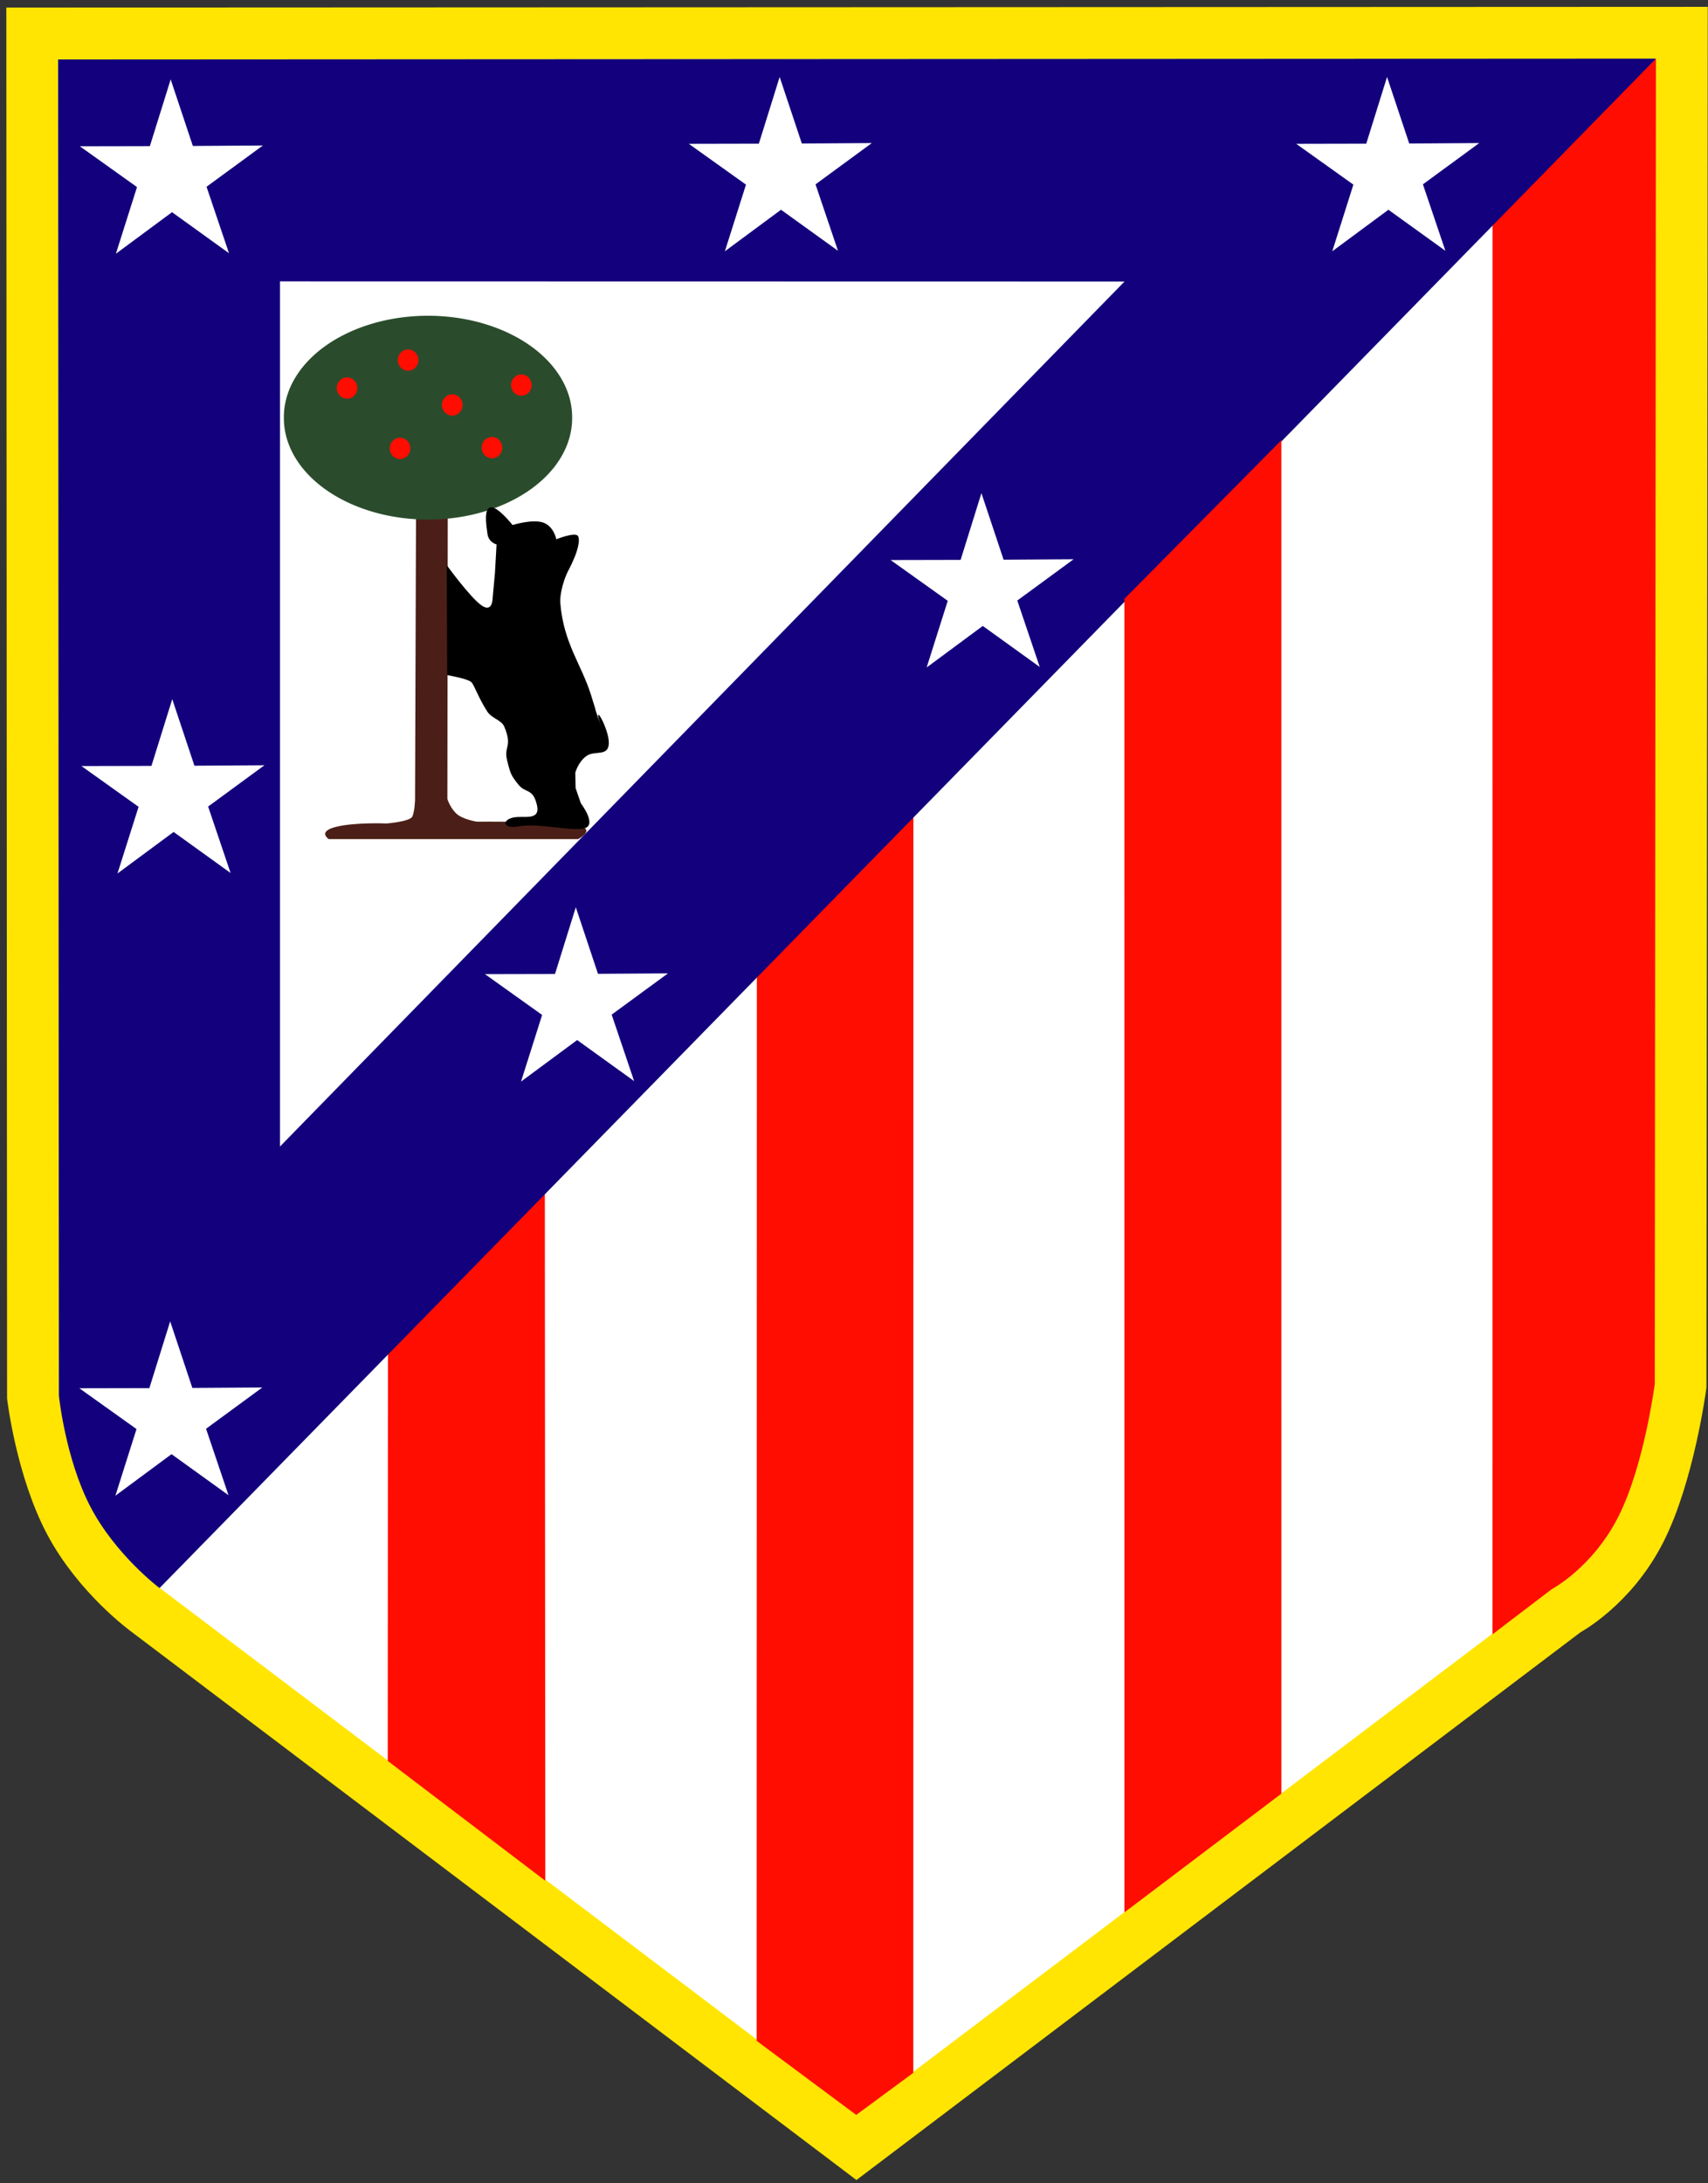 <?xml version="1.0" encoding="UTF-8" standalone="no"?>
<!-- Created with Inkscape (http://www.inkscape.org/) -->
<svg
   xmlns:svg="http://www.w3.org/2000/svg"
   xmlns="http://www.w3.org/2000/svg"
   version="1.0"
   width="378"
   height="483"
   id="svg2">
  <rect width="100%" height="100%" fill="#333333" stroke="none"/>
  <defs
     id="defs4" />
  <g
     style="display:inline"
     id="layer2">
    <path
       d="M 346.611,356.285 L 189.54,475.065 L 32.511,356.365 C 32.511,356.365 21.844,348.63 15.545,336.795 C 9.247,324.961 7.316,309.028 7.316,309.028 L 7.153,7.422 L 372.189,7.262 L 371.901,306.579 C 371.901,306.579 369.289,326.172 362.967,338.598 C 356.644,351.025 346.611,356.285 346.611,356.285 z "
       style="fill:#ffffff;fill-opacity:1;fill-rule:nonzero;stroke:#ffe501;stroke-width:11.5;stroke-miterlimit:4;stroke-dasharray:none;stroke-opacity:1"
       id="path1317" />
    <path
       d="M 120.683,416.067 L 85.813,389.564 L 85.861,297.047 L 120.578,261.831 L 120.683,416.067 z "
       style="fill:#ff0d00;fill-opacity:1;fill-rule:nonzero;stroke:#ffe501;stroke-width:0;stroke-miterlimit:4;stroke-opacity:1"
       id="path17078" />
    <path
       d="M 167.453,451.484 L 167.504,210.559 L 202.144,179.37 L 202.124,458.56 L 189.496,467.875 L 167.453,451.484 z "
       style="fill:#ff0d00;fill-opacity:1;fill-rule:nonzero;stroke:#ffe501;stroke-width:0;stroke-miterlimit:4;stroke-opacity:1"
       id="path17954" />
    <path
       d="M 358.198,335.445 C 352.493,346.8 343.399,351.58 343.399,351.58 L 330.292,361.564 L 330.307,47.886 L 366.479,12.97 L 366.221,306.159 C 366.221,306.159 363.904,324.09 358.198,335.445 z "
       style="fill:#ff0d00;fill-opacity:1;fill-rule:nonzero;stroke:#ffe501;stroke-width:0;stroke-miterlimit:4;stroke-opacity:1"
       id="path19706" />
    <path
       d="M 13.033,308.726 L 12.863,13.15 L 366.482,12.969 L 35.307,351.324 C 35.307,351.324 25.603,344.029 20.034,333.379 C 14.466,322.729 13.033,308.726 13.033,308.726 z "
       style="fill:#13007c;fill-opacity:1;fill-rule:nonzero;stroke:#ffe501;stroke-width:0;stroke-miterlimit:4;stroke-dasharray:none;stroke-opacity:1"
       id="path6560" />
    <path
       d="M 61.96,62.248 L 248.864,62.284 L 61.96,253.643 L 61.96,62.248 z "
       style="fill:#ffffff;fill-opacity:1;fill-rule:nonzero;stroke:#ffe501;stroke-width:0;stroke-miterlimit:4;stroke-opacity:1"
       id="rect8309" />
    <path
       d="M 92.492,161.242 L 88.289,174.988 L 83.669,161.376 L 69.298,161.626 L 80.816,153.026 L 76.137,139.435 L 87.875,147.732 L 99.355,139.083 L 95.091,152.81 L 106.865,161.055 L 92.492,161.242 z "
       transform="matrix(0.869,0.643,-0.638,0.865,60.569,-152.004)"
       style="opacity:1;fill:#ffffff;fill-opacity:1;fill-rule:nonzero;stroke:#ffe501;stroke-width:0;stroke-miterlimit:4;stroke-dasharray:none;stroke-opacity:1"
       id="path11806" />
    <path
       d="M 92.492,161.242 L 88.289,174.988 L 83.669,161.376 L 69.298,161.626 L 80.816,153.026 L 76.137,139.435 L 87.875,147.732 L 99.355,139.083 L 95.091,152.81 L 106.865,161.055 L 92.492,161.242 z "
       transform="matrix(0.869,0.643,-0.638,0.865,195.343,-152.544)"
       style="opacity:1;fill:#ffffff;fill-opacity:1;fill-rule:nonzero;stroke:#ffe501;stroke-width:0;stroke-miterlimit:4;stroke-dasharray:none;stroke-opacity:1;display:inline"
       id="path12681" />
    <path
       d="M 92.492,161.242 L 88.289,174.988 L 83.669,161.376 L 69.298,161.626 L 80.816,153.026 L 76.137,139.435 L 87.875,147.732 L 99.355,139.083 L 95.091,152.81 L 106.865,161.055 L 92.492,161.242 z "
       transform="matrix(0.869,0.643,-0.638,0.865,329.767,-152.544)"
       style="opacity:1;fill:#ffffff;fill-opacity:1;fill-rule:nonzero;stroke:#ffe501;stroke-width:0;stroke-miterlimit:4;stroke-dasharray:none;stroke-opacity:1;display:inline"
       id="path12683" />
    <path
       d="M 92.492,161.242 L 88.289,174.988 L 83.669,161.376 L 69.298,161.626 L 80.816,153.026 L 76.137,139.435 L 87.875,147.732 L 99.355,139.083 L 95.091,152.81 L 106.865,161.055 L 92.492,161.242 z "
       transform="matrix(0.869,0.643,-0.638,0.865,239.997,-60.472)"
       style="opacity:1;fill:#ffffff;fill-opacity:1;fill-rule:nonzero;stroke:#ffe501;stroke-width:0;stroke-miterlimit:4;stroke-dasharray:none;stroke-opacity:1;display:inline"
       id="path12685" />
    <path
       d="M 92.492,161.242 L 88.289,174.988 L 83.669,161.376 L 69.298,161.626 L 80.816,153.026 L 76.137,139.435 L 87.875,147.732 L 99.355,139.083 L 95.091,152.81 L 106.865,161.055 L 92.492,161.242 z "
       transform="matrix(0.869,0.643,-0.638,0.865,150.228,31.139)"
       style="opacity:1;fill:#ffffff;fill-opacity:1;fill-rule:nonzero;stroke:#ffe501;stroke-width:0;stroke-miterlimit:4;stroke-dasharray:none;stroke-opacity:1;display:inline"
       id="path12687" />
    <path
       d="M 92.492,161.242 L 88.289,174.988 L 83.669,161.376 L 69.298,161.626 L 80.816,153.026 L 76.137,139.435 L 87.875,147.732 L 99.355,139.083 L 95.091,152.81 L 106.865,161.055 L 92.492,161.242 z "
       transform="matrix(0.869,0.643,-0.638,0.865,60.458,122.751)"
       style="opacity:1;fill:#ffffff;fill-opacity:1;fill-rule:nonzero;stroke:#ffe501;stroke-width:0;stroke-miterlimit:4;stroke-dasharray:none;stroke-opacity:1;display:inline"
       id="path12689" />
    <path
       d="M 92.492,161.242 L 88.289,174.988 L 83.669,161.376 L 69.298,161.626 L 80.816,153.026 L 76.137,139.435 L 87.875,147.732 L 99.355,139.083 L 95.091,152.81 L 106.865,161.055 L 92.492,161.242 z "
       transform="matrix(0.869,0.643,-0.638,0.865,60.918,-14.897)"
       style="opacity:1;fill:#ffffff;fill-opacity:1;fill-rule:nonzero;stroke:#ffe501;stroke-width:0;stroke-miterlimit:4;stroke-dasharray:none;stroke-opacity:1;display:inline"
       id="path12691" />
    <path
       d="M 105.531,181.775 C 105.531,181.775 121.289,181.641 126.97,182.447 C 132.651,183.252 127.938,185.629 127.938,185.629 L 72.767,185.638 C 72.767,185.638 70.146,183.966 74.377,182.917 C 78.608,181.869 85.54,182.175 85.54,182.175 C 85.54,182.175 90.707,181.778 91.249,180.64 C 91.79,179.502 91.855,176.89 91.855,176.89 L 92.073,112.676 L 99.093,112.448 L 99.01,176.738 C 99.01,176.738 99.527,178.528 100.913,179.909 C 102.299,181.29 105.531,181.775 105.531,181.775 z "
       style="fill:#4b1f17;fill-opacity:1;fill-rule:nonzero;stroke:#ffe501;stroke-width:0;stroke-miterlimit:4;stroke-opacity:1"
       id="path13580" />
    <path
       d="M 255.026 274.372 A 49.23 24.211 0 1 1  156.567,274.372 A 49.23 24.211 0 1 1  255.026 274.372 z"
       transform="matrix(0.648,0,0,0.927,-38.633,-161.945)"
       style="opacity:1;fill:#2a4c2c;fill-opacity:1;fill-rule:nonzero;stroke:#ffe501;stroke-width:0;stroke-miterlimit:4;stroke-dasharray:none;stroke-opacity:1"
       id="path12693" />
    <path
       d="M 172.627 337.46 A 3.995 4.137 0 1 1  164.637,337.46 A 3.995 4.137 0 1 1  172.627 337.46 z"
       transform="matrix(0.57,0,0,0.57,-19.308,-106.506)"
       style="opacity:1;fill:#ff0d00;fill-opacity:1;fill-rule:nonzero;stroke:#ffe501;stroke-width:0;stroke-miterlimit:4;stroke-dasharray:none;stroke-opacity:1"
       id="path13568" />
    <path
       d="M 172.627 337.46 A 3.995 4.137 0 1 1  164.637,337.46 A 3.995 4.137 0 1 1  172.627 337.46 z"
       transform="matrix(0.57,0,0,0.57,-5.798,-112.691)"
       style="opacity:1;fill:#ff0d00;fill-opacity:1;fill-rule:nonzero;stroke:#ffe501;stroke-width:0;stroke-miterlimit:4;stroke-dasharray:none;stroke-opacity:1"
       id="path13570" />
    <path
       d="M 172.627 337.46 A 3.995 4.137 0 1 1  164.637,337.46 A 3.995 4.137 0 1 1  172.627 337.46 z"
       transform="matrix(0.57,0,0,0.57,3.967,-102.763)"
       style="opacity:1;fill:#ff0d00;fill-opacity:1;fill-rule:nonzero;stroke:#ffe501;stroke-width:0;stroke-miterlimit:4;stroke-dasharray:none;stroke-opacity:1"
       id="path13572" />
    <path
       d="M 172.627 337.46 A 3.995 4.137 0 1 1  164.637,337.46 A 3.995 4.137 0 1 1  172.627 337.46 z"
       transform="matrix(0.57,0,0,0.57,19.267,-107.157)"
       style="opacity:1;fill:#ff0d00;fill-opacity:1;fill-rule:nonzero;stroke:#ffe501;stroke-width:0;stroke-miterlimit:4;stroke-dasharray:none;stroke-opacity:1"
       id="path13574" />
    <path
       d="M 172.627 337.46 A 3.995 4.137 0 1 1  164.637,337.46 A 3.995 4.137 0 1 1  172.627 337.46 z"
       transform="matrix(0.57,0,0,0.57,12.756,-93.323)"
       style="opacity:1;fill:#ff0d00;fill-opacity:1;fill-rule:nonzero;stroke:#ffe501;stroke-width:0;stroke-miterlimit:4;stroke-dasharray:none;stroke-opacity:1"
       id="path13576" />
    <path
       d="M 172.627 337.46 A 3.995 4.137 0 1 1  164.637,337.46 A 3.995 4.137 0 1 1  172.627 337.46 z"
       transform="matrix(0.57,0,0,0.57,-7.589,-93.16)"
       style="opacity:1;fill:#ff0d00;fill-opacity:1;fill-rule:nonzero;stroke:#ffe501;stroke-width:0;stroke-miterlimit:4;stroke-dasharray:none;stroke-opacity:1"
       id="path13578" />
    <path
       d="M 130.759,153.617 C 132.851,160.232 130.84,154.35 133.038,160.751 C 130.84,154.35 134.822,161.21 134.742,164.4 C 134.662,167.509 131.643,165.915 129.788,167.246 C 127.932,168.578 127.32,170.946 127.32,170.946 L 127.385,174.336 L 128.553,177.716 C 128.553,177.716 132.145,182.407 129.417,183.222 C 126.69,184.036 119.152,181.956 114.55,182.846 C 111.695,183.398 110.846,181.666 113.308,180.925 C 115.541,180.253 119.713,181.863 118.822,178.073 C 117.927,174.266 116.324,175.594 114.713,173.558 C 113.102,171.522 112.973,171.239 112.216,168.14 C 111.46,165.041 113.487,165.274 111.604,160.755 C 110.993,159.288 108.828,158.947 107.831,157.399 C 105.76,154.18 104.989,151.528 104.279,150.878 C 103.484,150.15 98.968,149.344 98.968,149.344 L 98.878,125.044 C 98.878,125.044 103.941,132.018 106.475,133.862 C 109.009,135.706 109.015,132.42 109.015,132.42 L 109.537,126.777 L 109.893,120.442 C 109.893,120.442 108.149,120.033 107.878,118.106 C 107.606,116.179 107.036,112.471 108.588,112.226 C 110.14,111.982 113.436,116.151 113.436,116.151 C 113.436,116.151 117.733,114.799 120.153,115.586 C 122.573,116.373 123.116,119.299 123.116,119.299 C 123.116,119.299 127.392,117.577 127.942,118.619 C 128.331,119.355 128.192,121.658 125.79,126.19 C 124.907,127.856 123.815,131.189 124.016,133.558 C 124.761,142.308 128.666,147.002 130.759,153.617 z "
       style="fill:#000000;fill-opacity:1;fill-rule:nonzero;stroke:#ffe501;stroke-width:0;stroke-miterlimit:4;stroke-opacity:1"
       id="path15329" />
    <path
       d="M 248.84,132.479 L 283.579,97.386 L 283.583,396.802 L 248.845,423.07 L 248.84,132.479 z "
       style="fill:#ff0d00;fill-opacity:1;fill-rule:nonzero;stroke:#ffe501;stroke-width:0;stroke-miterlimit:4;stroke-opacity:1"
       id="rect18830" />
  </g>
</svg>
